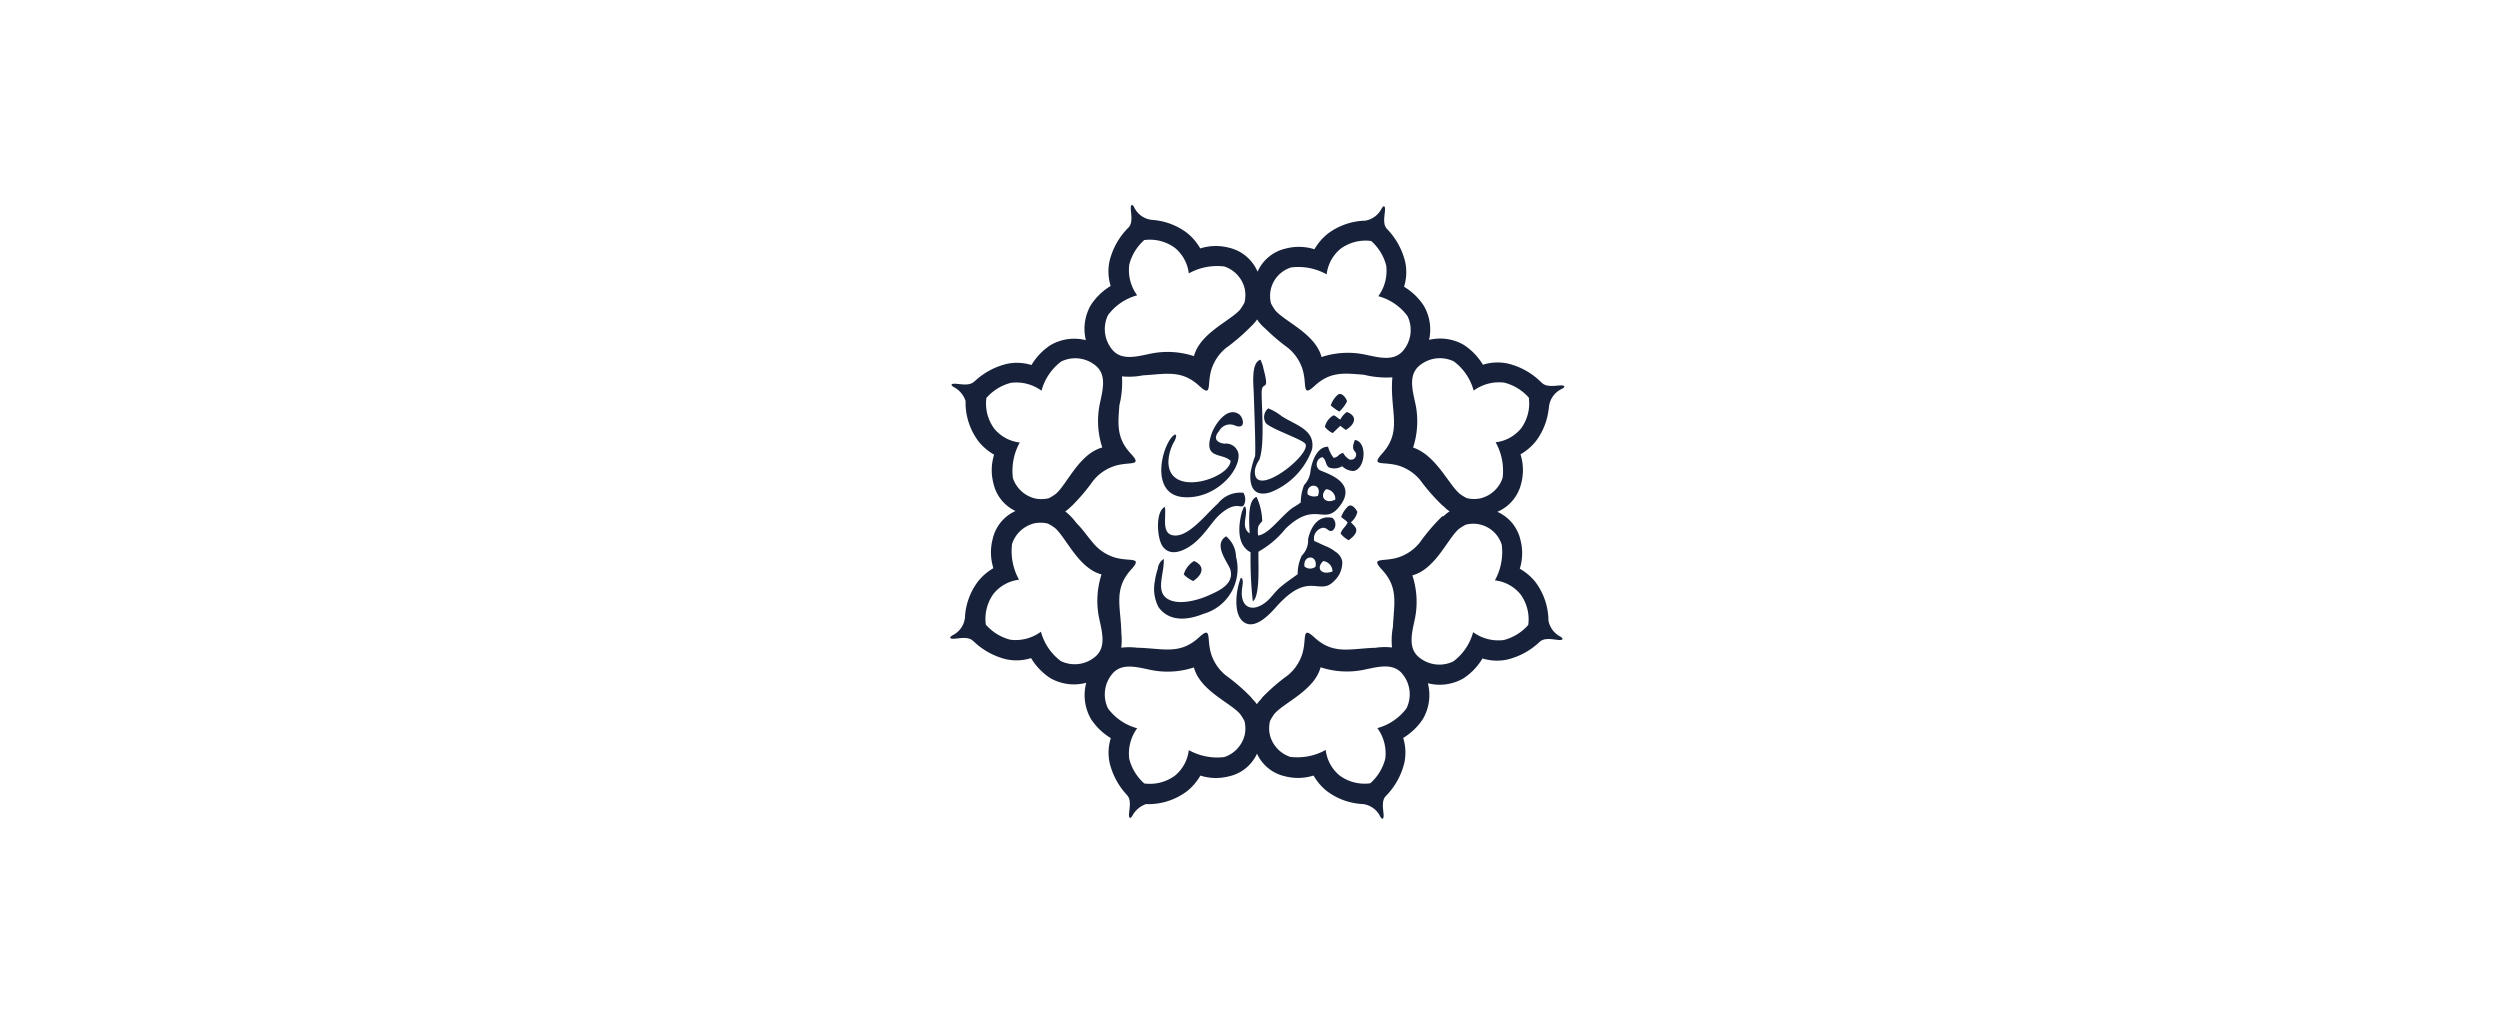 ﻿<svg xmlns="http://www.w3.org/2000/svg" width="171" height="70" viewBox="0 0 171 70">
<path id="object" fill="#17223a" fill-rule="evenodd" d="M106.872,26.58a1.535,1.535,0,0,0-.93,1.347,0.115,0.115,0,0,1-.015.048,4.457,4.457,0,0,1-.867,2.194,3.744,3.744,0,0,1-1.057.909,3.555,3.555,0,0,1,.053,1.964,2.813,2.813,0,0,1-1.637,1.967A2.773,2.773,0,0,1,104,36.935a3.564,3.564,0,0,1-.046,1.964,3.75,3.75,0,0,1,1.06.9,4.444,4.444,0,0,1,.9,2.652,1.568,1.568,0,0,0,.839,1.106c0.162,0.116.155,0.175,0.052,0.207-0.266.081-1.081-.247-1.481,0.133l-0.012.005a4.882,4.882,0,0,1-2.209,1.211,3.331,3.331,0,0,1-1.7-.076,4.194,4.194,0,0,1-1.3,1.361,3.241,3.241,0,0,1-2.436.336,3.254,3.254,0,0,1-.333,2.434,4.2,4.2,0,0,1-1.355,1.307,3.35,3.35,0,0,1,.078,1.7,4.858,4.858,0,0,1-1.28,2.289c-0.367.4-.067,1.2-0.153,1.465-0.032.1-.094,0.108-0.205-0.056A1.532,1.532,0,0,0,93.245,55a4.448,4.448,0,0,1-2.492-.893,3.758,3.758,0,0,1-.906-1.06,3.539,3.539,0,0,1-1.96.049,2.754,2.754,0,0,1-1.908-1.547A2.758,2.758,0,0,1,84.066,53.1a3.538,3.538,0,0,1-1.96-.049,3.756,3.756,0,0,1-.906,1.06A4.38,4.38,0,0,1,78.382,55a1.7,1.7,0,0,0-.939.817c-0.114.162-.174,0.156-0.206,0.054-0.084-.265.235-1.085-0.148-1.481l0-.007A4.906,4.906,0,0,1,75.9,52.187a3.348,3.348,0,0,1,.078-1.7,4.2,4.2,0,0,1-1.355-1.307A3.268,3.268,0,0,1,74.3,46.7a3.238,3.238,0,0,1-2.469-.323,4.208,4.208,0,0,1-1.306-1.363,3.321,3.321,0,0,1-1.7.081,4.859,4.859,0,0,1-2.258-1.255,0.042,0.042,0,0,1-.017-0.007c-0.4-.386-1.218-0.071-1.483-0.156-0.1-.032-0.108-0.093.055-0.206a1.535,1.535,0,0,0,.89-1.374,0.144,0.144,0,0,1,0-.018,4.5,4.5,0,0,1,.876-2.3,3.756,3.756,0,0,1,1.061-.916,3.585,3.585,0,0,1-.055-1.976,2.775,2.775,0,0,1,1.565-1.935,2.736,2.736,0,0,1-1.507-1.886,3.557,3.557,0,0,1,.045-1.966,3.754,3.754,0,0,1-1.059-.9,4.412,4.412,0,0,1-.892-2.774,1.662,1.662,0,0,0-.834-0.964c-0.164-.112-0.158-0.172-0.056-0.2,0.264-.086,1.086.224,1.477-0.163a0.038,0.038,0,0,1,.02-0.007,4.889,4.889,0,0,1,2.2-1.2,3.333,3.333,0,0,1,1.7.076,4.2,4.2,0,0,1,1.3-1.361,3.237,3.237,0,0,1,2.42-.34,3.246,3.246,0,0,1,.341-2.4,4.2,4.2,0,0,1,1.355-1.307,3.348,3.348,0,0,1-.077-1.7,4.85,4.85,0,0,1,1.3-2.3c0.38-.392.082-1.209,0.17-1.471,0.035-.1.095-0.107,0.2,0.058a1.523,1.523,0,0,0,1.312.9,4.452,4.452,0,0,1,2.318.884,3.76,3.76,0,0,1,.906,1.061,3.538,3.538,0,0,1,1.96-.049,2.806,2.806,0,0,1,1.96,1.642A2.769,2.769,0,0,1,87.949,17a3.536,3.536,0,0,1,1.96.049,3.758,3.758,0,0,1,.906-1.06,4.439,4.439,0,0,1,2.563-.895,1.545,1.545,0,0,0,1.139-.858c0.114-.162.174-0.156,0.206-0.054,0.082,0.258-.221,1.051.125,1.454a4.866,4.866,0,0,1,1.267,2.277,3.349,3.349,0,0,1-.078,1.7,4.2,4.2,0,0,1,1.355,1.307,3.228,3.228,0,0,1,.357,2.328h0a3.225,3.225,0,0,1,2.376.342,4.191,4.191,0,0,1,1.307,1.357,3.331,3.331,0,0,1,1.7-.081,4.819,4.819,0,0,1,2.312,1.307,0.04,0.04,0,0,1,.018.008c0.382,0.4,1.211.106,1.473,0.2C107.033,26.412,107.037,26.473,106.872,26.58ZM96.994,44.9a2.184,2.184,0,0,0,2.415.339,3.683,3.683,0,0,0,1.353-2,2.919,2.919,0,0,0,2.1.538,3.351,3.351,0,0,0,1.67-1.03,2.9,2.9,0,0,0-.534-2.1,2.644,2.644,0,0,0-1.747-.95,4,4,0,0,0,.469-2.433,2.038,2.038,0,0,0-2.459-1.376,3.332,3.332,0,0,0-.482.3c-0.771.67-1.6,2.747-3.174,3.167a5.789,5.789,0,0,1,.18,2.941C96.589,43.238,96.294,44.255,96.994,44.9Zm-10.136,5.36h0a2.122,2.122,0,0,0,1.394,1.51,3.983,3.983,0,0,0,2.428-.474,2.656,2.656,0,0,0,.951,1.749,2.883,2.883,0,0,0,2.095.532,3.345,3.345,0,0,0,1.026-1.675,2.932,2.932,0,0,0-.54-2.1,3.671,3.671,0,0,0,1.995-1.357,2.195,2.195,0,0,0-.343-2.419c-0.649-.7-1.666-0.4-2.6-0.209a5.762,5.762,0,0,1-2.936-.175c-0.417,1.581-2.489,2.409-3.157,3.184a3.347,3.347,0,0,0-.3.485A2.109,2.109,0,0,0,86.859,50.264ZM75.787,48.456a3.67,3.67,0,0,0,1.995,1.357,2.932,2.932,0,0,0-.54,2.1,3.347,3.347,0,0,0,1.026,1.675,2.884,2.884,0,0,0,2.095-.532,2.656,2.656,0,0,0,.951-1.748,3.985,3.985,0,0,0,2.428.474,2.121,2.121,0,0,0,1.394-1.51h0a2.11,2.11,0,0,0-.015-0.951,3.359,3.359,0,0,0-.3-0.485c-0.668-.774-2.74-1.6-3.157-3.184a5.759,5.759,0,0,1-2.936.175c-0.936-.194-1.953-0.492-2.6.209A2.195,2.195,0,0,0,75.787,48.456ZM69.224,37.208a4.039,4.039,0,0,0,.477,2.445,2.644,2.644,0,0,0-1.742.961,2.926,2.926,0,0,0-.528,2.111A3.334,3.334,0,0,0,69.1,43.756a2.91,2.91,0,0,0,2.1-.547,3.7,3.7,0,0,0,1.359,2.007,2.174,2.174,0,0,0,2.414-.349c0.7-.653.4-1.677,0.2-2.621a5.851,5.851,0,0,1,.171-2.956c-1.579-.418-2.409-2.5-3.183-3.175a3.358,3.358,0,0,0-.484-0.3,2.088,2.088,0,0,0-.949-0.014h0A2.14,2.14,0,0,0,69.224,37.208Zm5.783-12.143a2.184,2.184,0,0,0-2.415-.34,3.678,3.678,0,0,0-1.352,2,2.918,2.918,0,0,0-2.1-.538,3.35,3.35,0,0,0-1.67,1.03,2.9,2.9,0,0,0,.535,2.1,2.644,2.644,0,0,0,1.747.95,4,4,0,0,0-.469,2.433,2.124,2.124,0,0,0,1.51,1.393,2.1,2.1,0,0,0,.949-0.017,3.373,3.373,0,0,0,.482-0.3c0.771-.67,1.6-2.747,3.173-3.167a5.791,5.791,0,0,1-.18-2.94C75.414,26.732,75.708,25.714,75.008,25.065Zm10.128-5.329a2.118,2.118,0,0,0-1.394-1.509,3.982,3.982,0,0,0-2.428.474,2.655,2.655,0,0,0-.951-1.748,2.884,2.884,0,0,0-2.095-.532A3.348,3.348,0,0,0,77.242,18.1a2.931,2.931,0,0,0,.54,2.1,3.671,3.671,0,0,0-1.995,1.357,2.195,2.195,0,0,0,.343,2.419c0.648,0.7,1.666.4,2.6,0.209a5.759,5.759,0,0,1,2.936.175c0.417-1.581,2.489-2.41,3.157-3.184a3.379,3.379,0,0,0,.3-0.485A2.111,2.111,0,0,0,85.136,19.736Zm1.4,2.731a3.365,3.365,0,0,1-.341-0.337,2.018,2.018,0,0,1-.207-0.285,1.983,1.983,0,0,1-.166.221,3.606,3.606,0,0,1-.29.3,13.271,13.271,0,0,1-1.658,1.426,3.075,3.075,0,0,0-.894,1.17c-0.528,1.16.047,2.349-.955,1.428-1.221-1.122-2.29-.8-3.835-0.718a5.016,5.016,0,0,1-1.447.073,6.393,6.393,0,0,1-.175,1.964c-0.093,1.279-.222,2.243.778,3.316,0.928,1-.264.43-1.418,0.968a3.073,3.073,0,0,0-1.161.9,13.223,13.223,0,0,1-1.42,1.68c-0.044.044-.086,0.082-0.127,0.117H73.214c-0.042.043-.085,0.084-0.129,0.122a1.963,1.963,0,0,1-.224.169,2.048,2.048,0,0,1,.161.129,4.536,4.536,0,0,1,.613.673c0.48,0.487.549,0.659,1.125,1.345a3.072,3.072,0,0,0,1.175.887c1.162,0.52,2.345-.065,1.432.946-1.232,1.366-.695,2.533-0.666,4.373a4.051,4.051,0,0,1-.009.969,4.187,4.187,0,0,1,1.058,0c1.775,0.034,2.925.519,4.253-.7,1-.922.427,0.268,0.955,1.428a3.073,3.073,0,0,0,.894,1.17,13.219,13.219,0,0,1,1.666,1.434c0.043,0.046.081,0.088,0.115,0.129v0.015c0.066,0.063.127,0.127,0.183,0.192a1.993,1.993,0,0,1,.151.2,1.977,1.977,0,0,1,.157-0.206q0.078-.088.161-0.173V47.769c0.035-.042.073-0.085,0.116-0.129a13.218,13.218,0,0,1,1.665-1.434,3.074,3.074,0,0,0,.894-1.17c0.528-1.16-.047-2.349.955-1.428,1.307,1.2,2.441.75,4.17,0.7a4.4,4.4,0,0,1,1.129-.021,4.945,4.945,0,0,1,.063-1.411c0.068-1.582.4-2.669-.742-3.9-0.928-1,.264-0.432,1.418-0.969a3.072,3.072,0,0,0,1.161-.9,13.254,13.254,0,0,1,1.42-1.68c0.044-.043.087-0.081,0.127-0.117h0.077c0.044-.044.088-0.086,0.133-0.124a1.991,1.991,0,0,1,.284-0.207,2.032,2.032,0,0,1-.22-0.166,2.634,2.634,0,0,1-.2-0.189h-0.01c-0.041-.035-0.084-0.072-0.129-0.115a13.243,13.243,0,0,1-1.445-1.658,3.07,3.07,0,0,0-1.175-.886c-1.162-.52-2.345.065-1.433-0.946,1.366-1.513.559-2.783,0.678-4.994l0.005,0h0q0-.109.014-0.216a6.326,6.326,0,0,1-1.952-.177c-1.3-.1-2.266-0.251-3.355.751-1,.922-0.427-0.268-0.955-1.428a3.077,3.077,0,0,0-.894-1.17A14.183,14.183,0,0,1,86.536,22.467Zm9.736-.85a3.672,3.672,0,0,0-1.995-1.357,2.932,2.932,0,0,0,.54-2.1,3.349,3.349,0,0,0-1.026-1.675,2.884,2.884,0,0,0-2.095.532,2.654,2.654,0,0,0-.951,1.749,3.985,3.985,0,0,0-2.428-.474,2.042,2.042,0,0,0-1.379,2.46,3.356,3.356,0,0,0,.3.485c0.667,0.774,2.74,1.6,3.157,3.184a5.761,5.761,0,0,1,2.936-.176c0.937,0.194,1.953.492,2.6-.209A2.195,2.195,0,0,0,96.272,21.617Zm8.3,5.582a3.337,3.337,0,0,0-1.673-1.025,2.925,2.925,0,0,0-2.1.544,3.676,3.676,0,0,0-1.358-2,2.184,2.184,0,0,0-2.414.347c-0.7.651-.4,1.67-0.2,2.607a5.786,5.786,0,0,1-.171,2.94c1.554,0.52,2.409,2.49,3.183,3.158a3.389,3.389,0,0,0,.484.3,2.1,2.1,0,0,0,.95.014h0a2.125,2.125,0,0,0,1.507-1.4,3.992,3.992,0,0,0-.477-2.432,2.645,2.645,0,0,0,1.744-.956A2.9,2.9,0,0,0,104.571,27.2Zm-14.824,3.53a4.925,4.925,0,0,1-2.86,2.948c-1.052.318-1.424-.3-1.358-1.3a6.377,6.377,0,0,1,.317-1.171c0.06-.43-0.071-3.684-0.087-4.263-0.018-.6-0.211-2.156.466-2.338l0.146,0.388c0.032,0.142.062,0.277,0.1,0.416,0.375,1.481-.175.56-0.173,1.468,0,1.116.219,3.512-.157,4.565a1.833,1.833,0,0,0-.3.675c-0.219,2.166,3.8-.944,3.459-1.74-0.131-.3-2.4-1.04-2.728-1.451a0.776,0.776,0,0,1,.173-0.993,3.578,3.578,0,0,1,.925.536C88.632,29.091,89.979,29.388,89.747,30.729Zm-3.8,3.258a4.117,4.117,0,0,1,.389,1.668,1.293,1.293,0,0,0-.265.341,1.626,1.626,0,0,0-.013.633c0.681-.1,1.316-1.007,2.148-1.733,0.265-.231.5-0.309,0.766-0.532a3.334,3.334,0,0,1,.228-1.185,1.628,1.628,0,0,0,.44-0.979c0.087-.627.448-1.661,1.2-1.644a2.2,2.2,0,0,0,.384.765c0.359-.072.283-0.248,0.645-0.343a1.279,1.279,0,0,0,.382.423l0.038,0.018a0.342,0.342,0,0,0,.445-0.191c0.159-.454-0.432-0.258-0.056-1.137,0.88,0.134.719,2.027-.114,2.127a1.154,1.154,0,0,1-.76-0.328,1.047,1.047,0,0,1-.9.086c-0.261-.178-0.168-0.509-0.452-0.709a0.507,0.507,0,0,0-.228.864c0.335,0.214,2.852.805,1.314,2.609-1,1.172-1.615-.5-3.609,1.425a6.37,6.37,0,0,1-1.85,1.57c-0.029.765,0.136,3.032-.387,3.4a26.079,26.079,0,0,1-.151-3.36c-0.963-.5-0.843-1.825-0.591-2.775l0.113-.276a0.138,0.138,0,0,1,.1-0.088c0.264,0.549-.358,1.375.31,1.851C85.485,36.111,85.242,34.235,85.947,33.987Zm5.392,0.182a0.674,0.674,0,0,0-.634-0.706C90.221,33.915,90.629,34.535,91.339,34.169Zm-1.195-.251c0.345-.911-0.848-0.914-0.7-0.1A0.773,0.773,0,0,0,90.144,33.918Zm-6.724,1.29c-0.479.428-.883,1.173-1.6,1.824-0.5.454-1.685,1.211-2.3,0.331-0.4-.568-0.49-2.431.164-2.687,0.09,0.778-.264,1.876.64,1.951,1.012,0.084,2.2-1.5,2.98-2.183a1.937,1.937,0,0,1,1.746-.736,0.874,0.874,0,0,1,.088.7C84.951,35.024,84.686,34.077,83.42,35.208Zm1.059-6.1a0.836,0.836,0,0,0-1.093.381c-0.392.446-.235,0.778,0.359,0.859a0.865,0.865,0,0,1,.972.723C84.819,32.261,83.045,34.2,80.9,34c-2.39-.229-1.331-3.9-0.513-4.29,0.086,0.147.078-.024,0.039,0.233a1.152,1.152,0,0,1-.094.233,2.951,2.951,0,0,0-.412,1.413c0.009,2.488,4.209,1.139,4.253-.068-0.586-.582-1.932-0.065-1.288-1.886,0.2-.565,1.032-1.859,1.853-1.308C85.064,28.542,85.243,29.417,84.479,29.106ZM81.611,39.744a2.27,2.27,0,0,1-.643-0.451,1.586,1.586,0,0,1,.708-0.92c0.807,0.365.552,0.967-.065,1.372h0ZM79.6,38.232c0.062,0.961-.595,2.2.26,2.73,0.761,0.469,2.09.082,2.767-.218s1.805-.761,1.533-1.767c-0.121-.445-1.236-1.72-0.294-2.291a1.85,1.85,0,0,1,.677,1.393,3.21,3.21,0,0,1-2.226,3.908c-1.2.487-2.391,0.5-3.079-.465a2.712,2.712,0,0,1-.246-1.772,4.112,4.112,0,0,1,.2-0.834A0.892,0.892,0,0,1,79.6,38.232Zm5.4,1.675c-0.006.147-.04,0.3-0.054,0.462-0.1,1.175.683,1.548,1.619,0.834,0.349-.266.635-0.724,1.017-1.047,0.41-.345.708-0.534,1.18-0.882A2.857,2.857,0,0,1,89.044,38a1.459,1.459,0,0,0,.429-1.12c0.162-.769.655-1.683,1.662-1.457a0.579,0.579,0,0,1,.051.84c-0.369.243-.391-0.371-0.925-0.084a0.744,0.744,0,0,0-.369.82l0.751,0.346a2.54,2.54,0,0,1,.7.393,1.009,1.009,0,0,1,.469.671,1.718,1.718,0,0,1-.536,1.308C90.244,40.828,89.6,39,87.4,41.393c-0.313.339-1.48,1.793-2.342,1.147-0.734-.551-0.513-2.207-0.185-3.021C84.9,39.536,85.021,39.509,85.006,39.906Zm6.144-.822a0.718,0.718,0,0,0-.638-0.708C89.965,38.91,90.431,39.367,91.149,39.084Zm-1.161-.326c0.157-.852-0.87-0.811-0.759-0.015A0.592,0.592,0,0,0,89.988,38.758Zm2.189-3.038c-0.141-.145-0.3-0.239-0.438-0.36a1.91,1.91,0,0,1,.471-0.726c0.27-.206.534,0.176,0.639,0.376a1.252,1.252,0,0,1-.442.711c0.2,0.263.8,0.529-.153,1.232A1.8,1.8,0,0,1,91.7,36.5C91.79,36.152,92.077,36.026,92.177,35.72ZM92.05,29.41l-0.377-.285-0.516.5a1.586,1.586,0,0,1-.536-0.427,1.219,1.219,0,0,1,.6-0.794c0.273,0.123.227,0.182,0.458,0.293a1.445,1.445,0,0,1,.445-0.517C92.945,28.486,92.614,29.087,92.05,29.41Zm-1.025-1.674a1.576,1.576,0,0,1,.511-0.758c0.257-.136.533,0.229,0.6,0.472a2.22,2.22,0,0,1-.528.7A3.543,3.543,0,0,1,91.025,27.736Z"/>
</svg>
